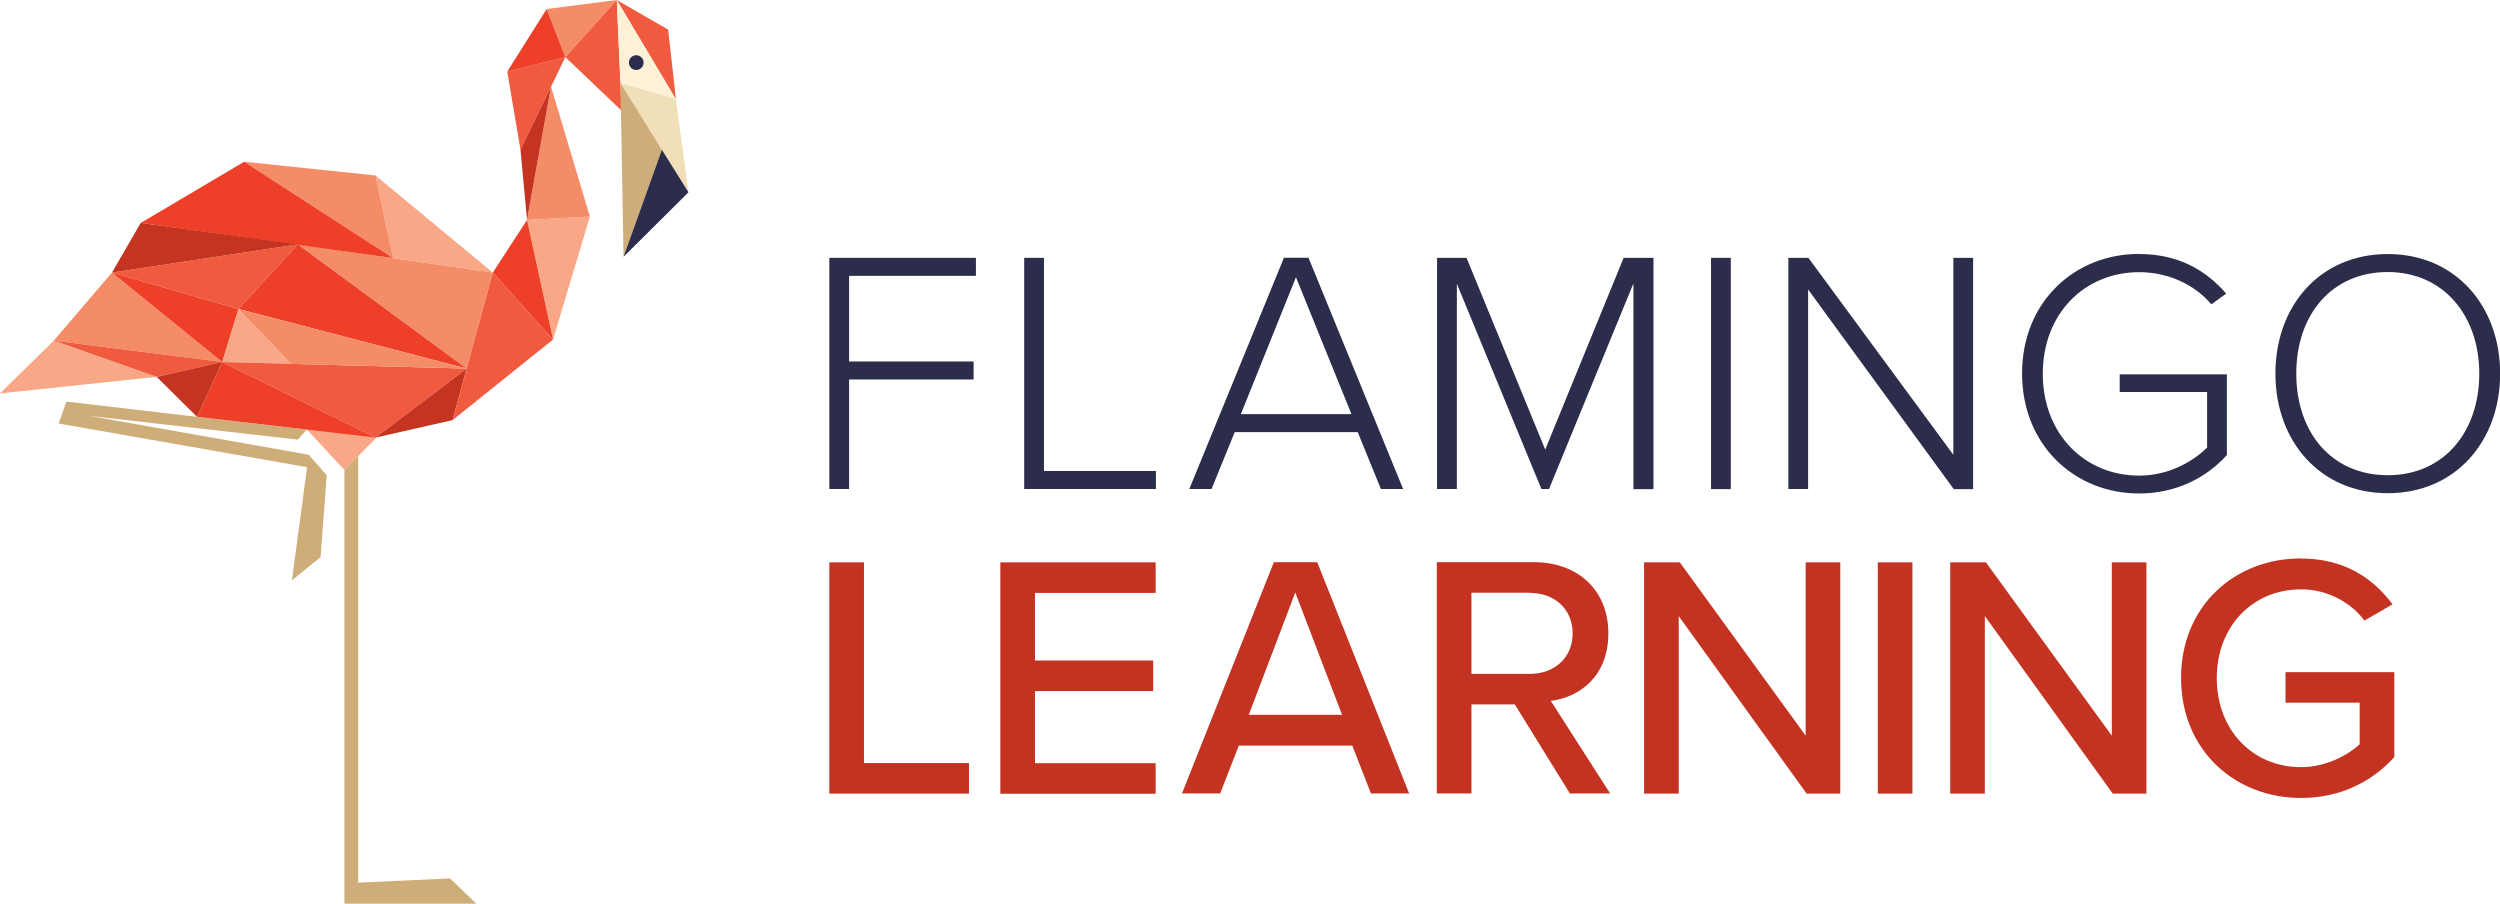 ﻿<svg id="a" xmlns="http://www.w3.org/2000/svg" viewBox="0 0 183.34 66.27" width="183.34" height="66.27">
  <defs>
    <style>.b{fill:#f8a886;}.c{fill:#f05b40;}.d{fill:#ee4028;}.e{fill:#c43321;}.f{fill:#cead78;}.g{fill:#f58c68;}.h{fill:#fff0d8;}.i{fill:#f1dfb8;}.j{fill:#2b2d4a;}.k{fill:#c43420;}</style>
  </defs>
  <g>
    <path class="j" d="M60.82,18.91h10.75v1.32h-9.3v6.28h9.13v1.32h-9.13v8.03h-1.45V18.91Z" />
    <path class="j" d="M75.11,18.91h1.45v15.63h8.21v1.32h-9.66V18.91Z" />
    <path class="j" d="M99.57,31.69h-9.02l-1.7,4.17h-1.63l6.94-16.96h1.8l6.94,16.96h-1.63l-1.7-4.17Zm-8.57-1.32h8.11l-4.07-10.04-4.04,10.04Z" />
    <path class="j" d="M119.78,20.81l-6.18,15.05h-.56l-6.2-15.05v15.05h-1.45V18.91h2.16l5.77,14.06,5.75-14.06h2.19v16.96h-1.47v-15.05Z" />
    <path class="j" d="M125.48,18.91h1.45v16.96h-1.45V18.91Z" />
    <path class="j" d="M132.6,21.22v14.64h-1.45V18.91h1.47l10.63,14.44v-14.44h1.45v16.96h-1.42l-10.68-14.64Z" />
    <path class="j" d="M156.88,18.63c2.8,0,4.83,1.12,6.38,2.9l-1.09,.79c-1.19-1.42-3.13-2.36-5.29-2.36-3.99,0-7.07,3.02-7.07,7.45s3.08,7.47,7.07,7.47c2.26,0,4.04-1.12,4.98-2.06v-4.07h-6.41v-1.3h7.86v5.92c-1.5,1.68-3.76,2.82-6.43,2.82-4.75,0-8.59-3.56-8.59-8.8s3.84-8.77,8.59-8.77Z" />
    <path class="j" d="M175.11,18.63c4.96,0,8.24,3.81,8.24,8.77s-3.28,8.77-8.24,8.77-8.24-3.81-8.24-8.77,3.25-8.77,8.24-8.77Zm0,1.32c-4.12,0-6.71,3.13-6.71,7.45s2.59,7.45,6.71,7.45,6.71-3.18,6.71-7.45-2.64-7.45-6.71-7.45Z" />
  </g>
  <g>
    <path class="e" d="M60.82,41.24h2.54v14.72h7.7v2.24h-10.24v-16.96Z" />
    <path class="e" d="M73.36,41.24h11.39v2.24h-8.85v4.96h8.67v2.24h-8.67v5.29h8.85v2.24h-11.39v-16.96Z" />
    <path class="e" d="M99.16,54.68h-8.31l-1.37,3.51h-2.8l6.74-16.96h3.18l6.74,16.96h-2.8l-1.37-3.51Zm-7.58-2.26h6.84l-3.43-8.97-3.41,8.97Z" />
    <path class="e" d="M111.09,51.66h-3.18v6.53h-2.54v-16.96h7.14c3.23,0,5.44,2.08,5.44,5.21s-2.06,4.68-4.22,4.96l4.35,6.79h-2.95l-4.04-6.53Zm1.09-8.19h-4.27v5.95h4.27c1.83,0,3.15-1.19,3.15-2.97s-1.32-2.97-3.15-2.97Z" />
    <path class="e" d="M123.11,45.18v13.02h-2.54v-16.96h2.62l9.23,12.71v-12.71h2.54v16.96h-2.47l-9.38-13.02Z" />
    <path class="e" d="M137.71,41.24h2.54v16.96h-2.54v-16.96Z" />
    <path class="e" d="M145.56,45.18v13.02h-2.54v-16.96h2.62l9.23,12.71v-12.71h2.54v16.96h-2.47l-9.38-13.02Z" />
    <path class="e" d="M168.75,40.96c3.18,0,5.29,1.45,6.71,3.36l-2.06,1.19c-.97-1.3-2.67-2.29-4.65-2.29-3.53,0-6.18,2.69-6.18,6.51s2.64,6.53,6.18,6.53c1.88,0,3.48-.92,4.3-1.68v-3.05h-5.44v-2.24h7.98v6.23c-1.63,1.81-3.97,3-6.84,3-4.86,0-8.8-3.51-8.8-8.8s3.94-8.77,8.8-8.77Z" />
  </g>
  <g>
    <polygon class="f" points="33 64.42 26.27 64.73 26.27 49.4 26.27 33.45 25.26 34.47 25.26 49.99 25.26 66.27 34.93 66.27 33 64.42" />
    <polygon class="b" points="27.63 32.07 25.26 34.47 22.42 31.41 27.63 32.07" />
    <polygon class="f" points="22.64 33.35 6.55 30.5 21.83 32.24 22.5 31.51 4.87 29.45 4.3 31.06 22.52 34.26 21.41 42.56 23.51 40.85 23.96 34.85 22.64 33.35" />
    <polygon class="b" points="3.94 24.98 0 28.85 11.49 27.64 3.94 24.98" />
    <polygon class="g" points="16.29 26.55 8.21 19.99 3.94 24.98 16.29 26.55" />
    <polygon class="c" points="16.35 26.55 11.49 27.64 3.94 24.98 16.35 26.55" />
    <polygon class="b" points="36.14 19.99 27.54 12.87 28.83 18.93 36.14 19.99" />
    <polygon class="g" points="28.83 18.93 27.54 12.87 17.91 11.86 28.83 18.93" />
    <polygon class="g" points="34.22 27.03 21.84 17.92 36.14 19.99 34.22 27.03" />
    <polygon class="b" points="17.48 22.66 21.35 26.69 16.29 26.55 17.48 22.66" />
    <polygon class="c" points="21.84 17.92 17.48 22.66 8.21 19.99 21.84 17.92" />
    <polygon class="c" points="34.22 27.03 27.54 32.09 16.29 26.55 34.22 27.03" />
    <polygon class="d" points="28.83 18.93 17.91 11.86 10.32 16.35 28.83 18.93" />
    <polygon class="d" points="27.54 32.09 14.45 30.57 16.29 26.55 27.54 32.09" />
    <polygon class="d" points="17.48 22.66 21.84 17.92 34.22 27.03 17.48 22.66" />
    <polygon class="d" points="17.48 22.66 16.29 26.55 8.21 19.99 17.48 22.66" />
    <polygon class="g" points="34.22 27.03 21.35 26.69 17.48 22.66 34.22 27.03" />
    <polygon class="k" points="34.22 27.03 27.54 32.09 33.19 30.81 34.22 27.03" />
    <polygon class="k" points="21.84 17.92 8.21 19.99 10.32 16.35 21.84 17.92" />
    <polygon class="k" points="16.29 26.55 14.45 30.57 11.49 27.64 16.29 26.55" />
    <polygon class="b" points="38.65 16.13 40.56 24.9 43.26 15.88 38.65 16.13" />
    <polygon class="g" points="41.46 4.19 40.09 .66 45.23 0 41.46 4.19" />
    <polygon class="g" points="40.41 6.35 43.26 15.88 38.65 16.13 40.41 6.35" />
    <polygon class="c" points="40.56 24.9 33.19 30.81 36.14 19.99 40.56 24.9" />
    <polygon class="c" points="41.46 4.19 38.17 10.98 37.2 5.25 41.46 4.19" />
    <polygon class="k" points="40.41 6.35 38.65 16.13 38.17 10.98 40.41 6.35" />
    <polygon class="d" points="40.09 .66 37.2 5.25 41.46 4.19 40.09 .66" />
    <polygon class="d" points="38.65 16.13 36.14 19.99 40.56 24.9 38.65 16.13" />
    <polygon class="c" points="49.57 7.28 49 2.17 45.23 0 49.57 7.28" />
    <polygon class="c" points="45.57 8.1 41.46 4.19 45.23 0 45.5 6.08 45.57 8.1" />
    <polygon class="h" points="45.5 6.08 49.57 7.28 45.23 0 45.5 6.08" />
    <polygon class="i" points="50.49 14.1 49.57 7.28 45.5 6.08 50.49 14.1" />
    <polygon class="f" points="45.73 18.83 48.54 10.98 45.5 6.08 45.73 18.83" />
    <polygon class="j" points="50.49 14.1 45.73 18.83 48.54 10.98 50.49 14.1" />
    <circle class="j" cx="46.66" cy="4.59" r=".54" />
  </g>
</svg>